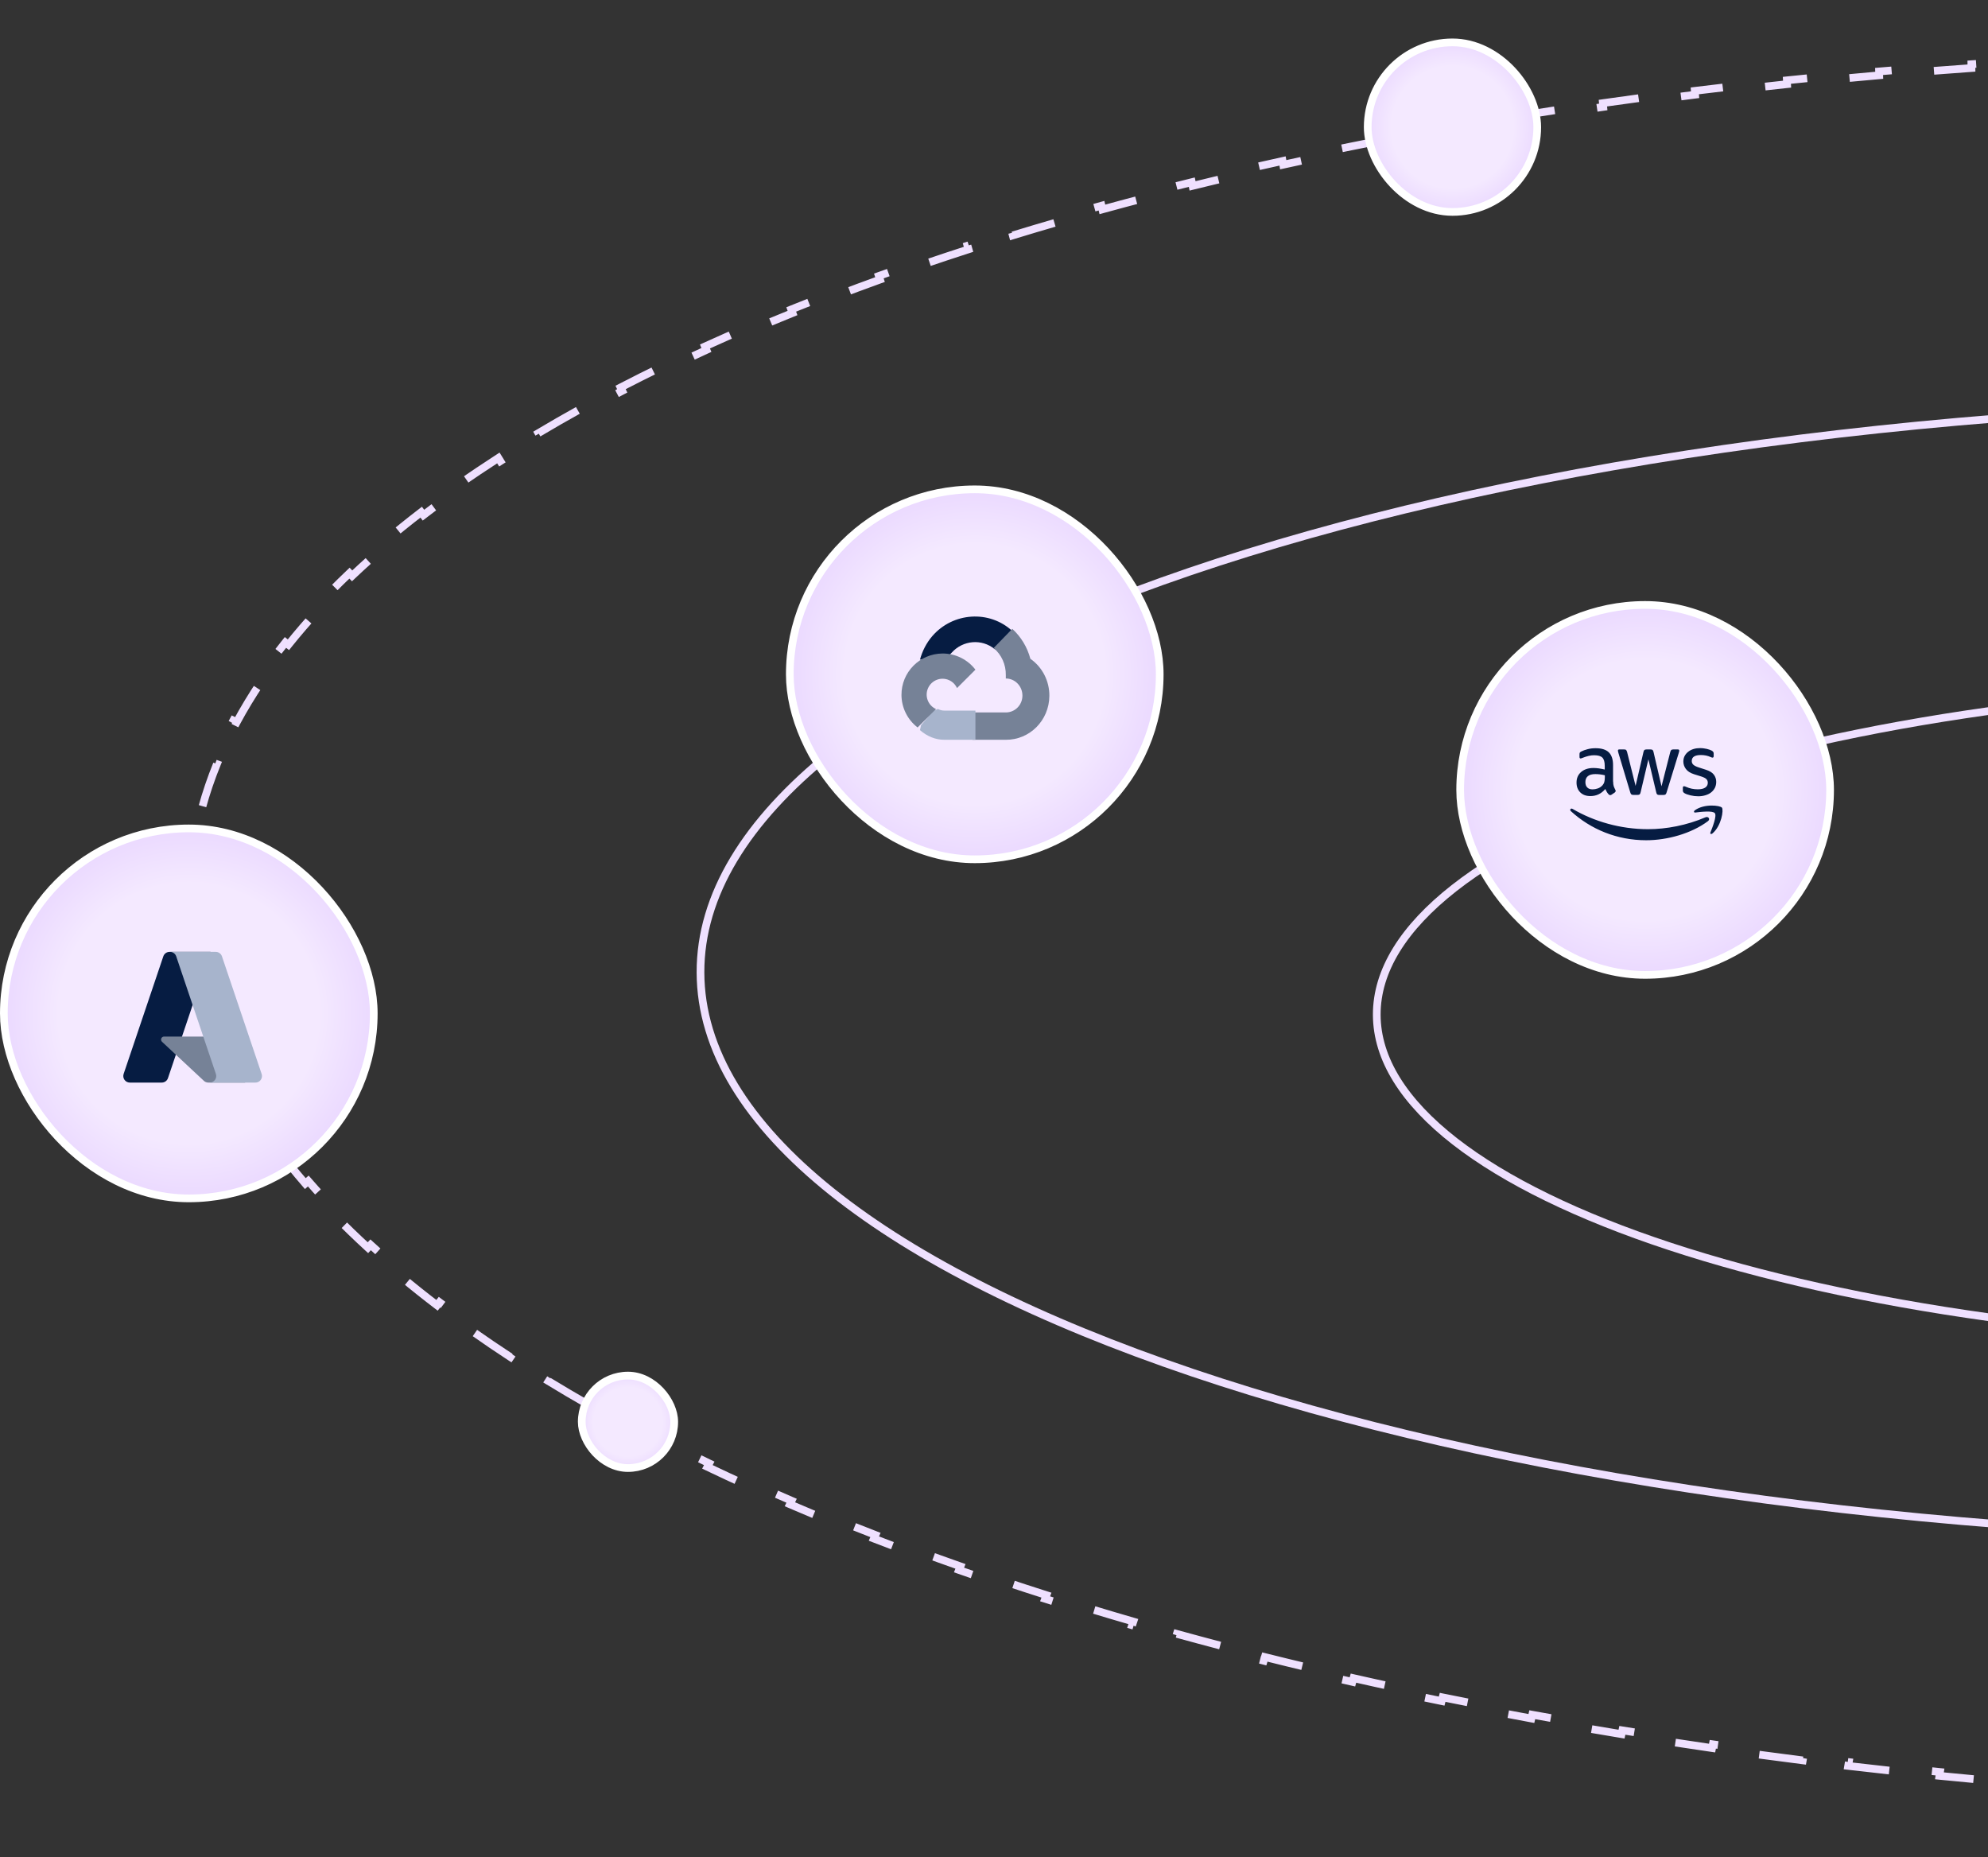 <?xml version="1.0" encoding="UTF-8"?> <svg xmlns="http://www.w3.org/2000/svg" width="258" height="241" viewBox="0 0 258 241" fill="none"><rect x="0" y="0" width="258" height="241" fill="#333333" stroke="none"/><path d="M608.493 118.207C608.74 120.168 608.859 122.14 608.847 124.122L608.346 124.144C608.34 125.125 608.302 126.109 608.23 127.096C608.159 128.082 608.055 129.065 607.919 130.043L608.415 130.088C608.141 132.064 607.737 134.024 607.207 135.967L606.724 135.859C606.205 137.761 605.564 139.647 604.803 141.517L605.267 141.685C604.516 143.53 603.651 145.359 602.674 147.169L602.235 146.95C601.298 148.688 600.256 150.411 599.111 152.117L599.524 152.379C598.413 154.036 597.207 155.676 595.909 157.299L595.523 157C594.283 158.55 592.958 160.084 591.55 161.603L591.91 161.932C590.548 163.401 589.108 164.854 587.594 166.291L587.257 165.939C585.813 167.309 584.3 168.665 582.719 170.007L583.033 170.38C581.514 171.669 579.932 172.944 578.291 174.205L577.997 173.815C576.417 175.029 574.781 176.229 573.09 177.415L573.365 177.818C571.72 178.972 570.022 180.113 568.275 181.24L568.017 180.826C566.336 181.91 564.608 182.982 562.833 184.041L563.075 184.465C561.362 185.488 559.605 186.498 557.807 187.496L557.58 187.063C555.827 188.036 554.034 188.998 552.202 189.947L552.416 190.387C550.632 191.311 548.812 192.223 546.955 193.124L546.754 192.678C544.961 193.547 543.134 194.406 541.274 195.254L541.464 195.706C539.629 196.542 537.763 197.367 535.865 198.18L535.686 197.724C533.853 198.509 531.992 199.285 530.101 200.049L530.27 200.51C528.41 201.262 526.522 202.004 524.607 202.735L524.448 202.27C522.573 202.986 520.673 203.691 518.747 204.386L518.897 204.854C517.017 205.533 515.113 206.201 513.186 206.859L513.044 206.388C511.138 207.039 509.209 207.68 507.258 208.311L507.391 208.785C505.496 209.398 503.579 210.001 501.641 210.594L501.515 210.118C499.588 210.708 497.641 211.289 495.673 211.86L495.792 212.338C493.88 212.893 491.949 213.438 490 213.974L489.889 213.494C487.948 214.027 485.989 214.551 484.012 215.066L484.117 215.548C482.189 216.05 480.244 216.543 478.282 217.027L478.185 216.543C476.232 217.025 474.262 217.497 472.277 217.96L472.369 218.446C470.429 218.898 468.474 219.342 466.504 219.777L466.419 219.29C464.455 219.724 462.476 220.148 460.482 220.564L460.562 221.052C458.614 221.458 456.652 221.856 454.676 222.244L454.602 221.755C452.629 222.144 450.642 222.523 448.642 222.894L448.71 223.384C446.755 223.747 444.787 224.101 442.808 224.446L442.745 223.955C440.768 224.299 438.779 224.636 436.778 224.963L436.836 225.455C434.87 225.777 432.893 226.091 430.905 226.396L430.852 225.903C428.874 226.206 426.884 226.501 424.884 226.788L424.932 227.282C422.956 227.565 420.97 227.84 418.974 228.106L418.931 227.612C416.953 227.876 414.964 228.131 412.966 228.379L413.003 228.874C411.018 229.12 409.024 229.357 407.019 229.587L406.986 229.091C405.009 229.317 403.022 229.535 401.026 229.745L401.055 230.241C399.061 230.451 397.058 230.653 395.046 230.846L395.022 230.35C393.046 230.539 391.062 230.721 389.07 230.895L389.089 231.392C387.095 231.566 385.094 231.732 383.084 231.89L383.069 231.392C381.087 231.548 379.097 231.695 377.099 231.835L377.11 232.332C375.12 232.471 373.123 232.602 371.119 232.725L371.112 232.228C369.121 232.35 367.124 232.464 365.119 232.57L365.121 233.068C363.135 233.173 361.143 233.27 359.145 233.36L359.147 232.861C357.149 232.951 355.146 233.032 353.136 233.105L353.13 233.603C351.147 233.676 349.159 233.74 347.164 233.796L347.174 233.298C345.183 233.354 343.186 233.403 341.183 233.443L341.168 233.942C339.178 233.982 337.182 234.015 335.181 234.039L335.2 233.54C333.214 233.565 331.223 233.581 329.226 233.59L329.204 234.088C327.207 234.097 325.205 234.098 323.199 234.091L323.225 233.592C321.245 233.585 319.26 233.57 317.271 233.547L317.241 234.046C315.25 234.023 313.255 233.992 311.256 233.954L311.29 233.455C310.291 233.436 309.291 233.415 308.29 233.391C307.289 233.368 306.289 233.343 305.29 233.316L305.252 233.815C303.254 233.76 301.262 233.699 299.274 233.629L299.316 233.131C297.33 233.061 295.35 232.984 293.376 232.9L293.33 233.398C291.329 233.312 289.334 233.219 287.345 233.118L287.395 232.62C285.406 232.519 283.424 232.41 281.449 232.294L281.395 232.792C279.404 232.675 277.42 232.551 275.442 232.418L275.5 231.921C273.509 231.787 271.526 231.647 269.549 231.498L269.487 231.996C267.508 231.847 265.535 231.691 263.569 231.527L263.635 231.03C261.643 230.864 259.658 230.691 257.68 230.509L257.61 231.006C255.631 230.825 253.659 230.635 251.696 230.439L251.77 229.942C249.787 229.744 247.813 229.538 245.846 229.324L245.768 229.82C243.788 229.604 241.816 229.381 239.853 229.151L239.936 228.655C237.965 228.424 236.003 228.185 234.05 227.938L233.963 228.433C231.983 228.183 230.012 227.925 228.05 227.659L228.142 227.165C226.181 226.899 224.23 226.626 222.288 226.345L222.192 226.839C220.215 226.553 218.248 226.26 216.291 225.958L216.391 225.465C214.433 225.164 212.484 224.854 210.546 224.537L210.441 225.03C208.477 224.708 206.523 224.379 204.58 224.042L204.689 223.551C202.734 223.212 200.789 222.865 198.855 222.51L198.741 223.001C196.79 222.643 194.85 222.277 192.922 221.903L193.041 221.414C191.089 221.035 189.149 220.649 187.221 220.255L187.097 220.744C185.16 220.348 183.235 219.944 181.322 219.532L181.451 219.045C179.504 218.625 177.57 218.198 175.65 217.763L175.516 218.25C173.593 217.814 171.683 217.37 169.787 216.918L169.926 216.433C167.986 215.971 166.06 215.501 164.15 215.022L164.005 215.506C162.093 215.027 160.195 214.54 158.312 214.046L158.462 213.563C156.535 213.056 154.624 212.542 152.729 212.019L152.574 212.5C150.674 211.975 148.789 211.442 146.922 210.902L147.083 210.422C145.171 209.868 143.277 209.306 141.4 208.736L141.233 209.214C139.348 208.641 137.481 208.06 135.632 207.47L135.806 206.994C133.91 206.39 132.033 205.777 130.176 205.155L129.996 205.629C128.131 205.004 126.286 204.372 124.46 203.73L124.647 203.259C122.769 202.599 120.912 201.93 119.077 201.253L118.882 201.722C117.037 201.04 115.214 200.351 113.413 199.652L113.615 199.186C111.761 198.467 109.931 197.739 108.125 197.002L107.916 197.465C106.09 196.719 104.289 195.965 102.514 195.202L102.731 194.742C100.913 193.961 99.121 193.17 97.356 192.37L97.13 192.825C95.327 192.008 93.553 191.182 91.807 190.346L92.042 189.894C90.269 189.045 88.525 188.186 86.812 187.318L86.568 187.765C84.794 186.866 83.053 185.958 81.345 185.039L81.6 184.598C79.869 183.667 78.173 182.727 76.511 181.777L76.246 182.212C74.526 181.229 72.844 180.235 71.199 179.232L71.476 178.803C69.788 177.772 68.14 176.731 66.533 175.68L66.244 176.101C64.596 175.023 62.992 173.935 61.432 172.836L61.734 172.424C60.119 171.287 58.552 170.139 57.033 168.98L56.716 169.382C55.137 168.178 53.611 166.962 52.137 165.735L52.47 165.346C50.956 164.086 49.499 162.814 48.099 161.532L47.75 161.906C46.297 160.574 44.905 159.23 43.577 157.874L43.944 157.517C42.563 156.107 41.251 154.685 40.009 153.253L39.623 153.589C38.321 152.086 37.097 150.571 35.951 149.044L36.358 148.733C35.174 147.154 34.075 145.564 33.064 143.962L32.636 144.242C31.576 142.564 30.612 140.874 29.744 139.171L30.193 138.928C29.3 137.175 28.51 135.41 27.827 133.635L27.358 133.833C26.646 131.983 26.048 130.12 25.567 128.246L26.053 128.101C25.566 126.202 25.199 124.292 24.957 122.373L24.46 122.458C24.213 120.497 24.093 118.525 24.105 116.543L24.607 116.521C24.613 115.54 24.651 114.556 24.722 113.569C24.794 112.583 24.898 111.6 25.034 110.622L24.537 110.577C24.812 108.601 25.216 106.641 25.746 104.698L26.229 104.806C26.748 102.904 27.389 101.018 28.149 99.148L27.686 98.98C28.436 97.135 29.302 95.306 30.279 93.496L30.718 93.715C31.655 91.976 32.697 90.254 33.841 88.548L33.429 88.285C34.54 86.629 35.746 84.989 37.044 83.366L37.43 83.665C38.67 82.115 39.995 80.581 41.403 79.062L41.043 78.733C42.405 77.264 43.845 75.811 45.359 74.373L45.696 74.726C47.14 73.356 48.653 71.999 50.234 70.658L49.92 70.285C51.439 68.996 53.02 67.721 54.662 66.46L54.956 66.849C56.535 65.636 58.172 64.436 59.863 63.25L59.588 62.847C61.233 61.693 62.931 60.552 64.678 59.425L64.936 59.839C66.617 58.755 68.345 57.683 70.119 56.624L69.877 56.2C71.591 55.177 73.347 54.167 75.145 53.169L75.373 53.602C77.126 52.628 78.919 51.667 80.751 50.718L80.537 50.278C82.321 49.354 84.141 48.441 85.997 47.541L86.199 47.987C87.992 47.117 89.819 46.259 91.678 45.411L91.489 44.959C93.323 44.123 95.19 43.298 97.088 42.484L97.267 42.941C99.1 42.155 100.961 41.38 102.851 40.616L102.683 40.155C104.543 39.403 106.431 38.661 108.346 37.93L108.505 38.395C110.38 37.679 112.28 36.974 114.206 36.279L114.055 35.811C115.935 35.132 117.839 34.464 119.767 33.806L119.908 34.276C121.814 33.626 123.743 32.985 125.695 32.354L125.561 31.88C127.457 31.267 129.374 30.664 131.312 30.07L131.438 30.547C133.365 29.956 135.312 29.376 137.28 28.805L137.161 28.327C139.073 27.772 141.004 27.227 142.953 26.691L143.064 27.171C145.005 26.638 146.964 26.113 148.941 25.599L148.836 25.116C150.764 24.614 152.709 24.122 154.67 23.638L154.768 24.122C156.721 23.64 158.69 23.168 160.676 22.704L160.584 22.219C162.524 21.766 164.479 21.323 166.449 20.888L166.534 21.375C168.498 20.941 170.477 20.517 172.471 20.101L172.391 19.613C174.339 19.207 176.301 18.809 178.276 18.421L178.35 18.91C180.324 18.521 182.311 18.142 184.311 17.771L184.242 17.281C186.198 16.918 188.165 16.564 190.145 16.219L190.208 16.71C192.185 16.365 194.174 16.029 196.175 15.701L196.117 15.209C198.083 14.887 200.06 14.574 202.048 14.269L202.101 14.762C204.079 14.459 206.068 14.163 208.068 13.877L208.021 13.383C209.997 13.1 211.983 12.825 213.979 12.559L214.022 13.053C216 12.789 217.989 12.533 219.987 12.286L219.949 11.791C221.935 11.545 223.929 11.307 225.933 11.078L225.966 11.574C227.944 11.348 229.931 11.129 231.927 10.919L231.898 10.423C233.892 10.214 235.895 10.012 237.907 9.819L237.931 10.315C239.907 10.125 241.891 9.944 243.883 9.77L243.864 9.273C245.858 9.099 247.859 8.933 249.869 8.775L249.884 9.273C251.866 9.117 253.856 8.97 255.853 8.83L255.843 8.332C257.833 8.193 259.83 8.062 261.834 7.939L261.84 8.437C263.831 8.315 265.829 8.201 267.834 8.095L267.832 7.597C269.817 7.492 271.81 7.394 273.808 7.305L273.806 7.804C275.804 7.714 277.807 7.633 279.817 7.56L279.823 7.061C281.806 6.989 283.794 6.925 285.789 6.868L285.778 7.367C287.77 7.311 289.767 7.262 291.77 7.222L291.784 6.723C293.775 6.683 295.771 6.65 297.772 6.626L297.753 7.125C299.739 7.1 301.73 7.084 303.726 7.075L303.749 6.576C305.746 6.568 307.747 6.567 309.754 6.574L309.728 7.073C311.708 7.08 313.693 7.095 315.682 7.118L315.712 6.619C317.703 6.642 319.698 6.673 321.697 6.711L321.663 7.21C322.662 7.229 323.662 7.25 324.663 7.274C325.664 7.297 326.664 7.322 327.662 7.349L327.7 6.85C329.699 6.904 331.691 6.966 333.678 7.036L333.636 7.534C335.622 7.604 337.603 7.681 339.577 7.765L339.623 7.267C341.624 7.352 343.619 7.446 345.608 7.547L345.558 8.045C347.546 8.146 349.528 8.254 351.504 8.371L351.558 7.873C353.549 7.99 355.533 8.114 357.511 8.247L357.453 8.744C359.443 8.877 361.427 9.018 363.404 9.167L363.466 8.669C365.445 8.818 367.418 8.974 369.383 9.138L369.318 9.635C371.31 9.801 373.295 9.974 375.273 10.156L375.343 9.659C377.322 9.84 379.293 10.03 381.257 10.226L381.183 10.723C383.166 10.921 385.14 11.127 387.107 11.341L387.185 10.845C389.165 11.06 391.136 11.284 393.1 11.514L393.017 12.01C394.987 12.241 396.949 12.48 398.903 12.727L398.989 12.232C400.969 12.482 402.94 12.74 404.902 13.006L404.811 13.5C406.772 13.766 408.723 14.039 410.665 14.319L410.761 13.826C412.737 14.111 414.704 14.405 416.662 14.707L416.562 15.2C418.52 15.501 420.469 15.81 422.407 16.128L422.512 15.635C424.476 15.956 426.43 16.286 428.373 16.622L428.263 17.114C430.219 17.453 432.164 17.8 434.098 18.155L434.212 17.664C436.163 18.022 438.103 18.388 440.031 18.761L439.912 19.251C441.864 19.63 443.804 20.016 445.732 20.41L445.856 19.921C447.793 20.317 449.718 20.721 451.631 21.133L451.502 21.62C453.449 22.039 455.383 22.467 457.303 22.902L457.437 22.415C459.36 22.851 461.27 23.295 463.166 23.747L463.027 24.232C464.967 24.694 466.892 25.164 468.803 25.643L468.947 25.159C470.86 25.637 472.758 26.124 474.641 26.619L474.491 27.102C476.417 27.608 478.328 28.123 480.223 28.646L480.379 28.165C482.279 28.69 484.163 29.222 486.031 29.763L485.87 30.243C487.781 30.796 489.676 31.358 491.553 31.929L491.72 31.451C493.605 32.024 495.472 32.605 497.321 33.195L497.147 33.671C499.043 34.275 500.919 34.888 502.776 35.51L502.957 35.036C504.822 35.66 506.667 36.293 508.493 36.935L508.305 37.406C510.184 38.066 512.041 38.735 513.876 39.412L514.07 38.943C515.916 39.624 517.739 40.314 519.54 41.013L519.338 41.479C521.192 42.198 523.022 42.926 524.827 43.663L525.037 43.2C526.862 43.945 528.663 44.7 530.439 45.463L530.222 45.922C532.04 46.704 533.832 47.495 535.597 48.295L535.823 47.839C537.626 48.657 539.4 49.483 541.145 50.319L540.911 50.771C542.684 51.62 544.427 52.479 546.14 53.347L546.385 52.9C548.158 53.798 549.9 54.707 551.608 55.625L551.353 56.067C553.084 56.998 554.78 57.938 556.442 58.888L556.707 58.453C558.427 59.436 560.109 60.43 561.753 61.433L561.477 61.862C563.165 62.893 564.813 63.934 566.42 64.985L566.709 64.564C568.356 65.641 569.961 66.73 571.521 67.829L571.218 68.24C572.834 69.378 574.401 70.526 575.92 71.684L576.237 71.283C577.816 72.487 579.342 73.703 580.815 74.93L580.483 75.319C581.997 76.579 583.454 77.851 584.853 79.133L585.202 78.759C586.656 80.091 588.047 81.435 589.375 82.79L589.008 83.148C590.39 84.558 591.702 85.979 592.943 87.412L593.33 87.076C594.631 88.579 595.856 90.094 597.001 91.621L596.595 91.932C597.779 93.511 598.878 95.101 599.889 96.703L600.317 96.423C601.376 98.101 602.341 99.791 603.209 101.494L602.76 101.736C603.653 103.489 604.443 105.254 605.126 107.03L605.595 106.832C606.307 108.682 606.905 110.545 607.386 112.418L606.9 112.564C607.387 114.463 607.753 116.373 607.996 118.292L608.493 118.207Z" stroke="#EFE0FF" stroke-dasharray="6 6"></path><path d="M526.907 125.812C526.935 135.837 520.976 145.469 510.002 154.305C499.032 163.138 483.115 171.119 463.393 177.837C423.954 191.271 369.408 199.616 309.111 199.668C248.813 199.721 194.222 191.473 154.709 178.108C134.95 171.425 118.989 163.471 107.97 154.658C96.947 145.841 90.936 136.22 90.908 126.195C90.88 116.17 96.839 106.538 107.813 97.701C118.783 88.869 134.7 80.888 154.422 74.17C193.862 60.736 248.407 52.391 308.704 52.339C369.002 52.286 423.593 60.534 463.106 73.899C482.865 80.582 498.826 88.536 509.845 97.349C520.868 106.166 526.88 115.787 526.907 125.812Z" stroke="#EFE0FF"></path><path d="M439.179 131.455C439.195 137.202 435.687 142.761 429.141 147.894C422.602 153.022 413.1 157.665 401.309 161.577C377.732 169.399 345.112 174.261 309.044 174.292C272.977 174.324 240.33 169.519 216.71 161.739C204.898 157.848 195.37 153.221 188.802 148.105C182.228 142.984 178.69 137.43 178.674 131.683C178.658 125.936 182.166 120.376 188.712 115.244C195.251 110.116 204.753 105.473 216.544 101.561C240.121 93.739 272.741 88.877 308.809 88.845C344.876 88.814 377.522 93.618 401.142 101.399C412.955 105.29 422.483 109.916 429.051 115.033C435.625 120.154 439.163 125.707 439.179 131.455Z" stroke="#EFE0FF"></path><rect x="0.5" y="107.5" width="48.006" height="48.006" rx="24.003" fill="url(#paint0_radial_4556_28659)"></rect><rect x="0.5" y="107.5" width="48.006" height="48.006" rx="24.003" stroke="white"></rect><path d="M22.001 123.52H27.327L21.798 139.902C21.741 140.071 21.633 140.217 21.488 140.321C21.344 140.424 21.171 140.48 20.993 140.48H16.848C16.713 140.48 16.581 140.448 16.461 140.387C16.341 140.325 16.238 140.236 16.159 140.127C16.081 140.017 16.029 139.891 16.009 139.758C15.989 139.625 16.002 139.489 16.044 139.361L21.196 124.097C21.253 123.929 21.361 123.783 21.505 123.679C21.65 123.575 21.823 123.52 22.001 123.52Z" fill="#061C42"></path><path d="M29.74 134.508H21.294C21.215 134.508 21.138 134.532 21.073 134.576C21.009 134.62 20.958 134.683 20.93 134.756C20.901 134.829 20.895 134.909 20.912 134.985C20.929 135.062 20.969 135.131 21.027 135.185L26.454 140.251C26.612 140.398 26.82 140.48 27.036 140.48H31.819L29.74 134.508Z" fill="#768297"></path><path d="M28.804 124.097C28.747 123.928 28.639 123.782 28.495 123.679C28.351 123.575 28.178 123.52 28.001 123.52H22.064C22.242 123.52 22.415 123.575 22.559 123.679C22.703 123.782 22.811 123.929 22.868 124.097L28.02 139.361C28.063 139.489 28.075 139.625 28.055 139.758C28.035 139.891 27.984 140.017 27.905 140.127C27.826 140.236 27.723 140.325 27.603 140.387C27.483 140.448 27.351 140.48 27.216 140.48H33.153C33.287 140.48 33.42 140.448 33.54 140.387C33.659 140.325 33.763 140.236 33.841 140.127C33.92 140.017 33.971 139.891 33.991 139.758C34.011 139.624 33.999 139.489 33.956 139.361L28.804 124.097Z" fill="#A7B4CC"></path><rect x="189.5" y="78.5" width="48.006" height="48.006" rx="24.003" fill="url(#paint1_radial_4556_28659)"></rect><rect x="189.5" y="78.5" width="48.006" height="48.006" rx="24.003" stroke="white"></rect><path d="M209.352 101.42C209.352 101.666 209.378 101.866 209.424 102.012C209.477 102.158 209.543 102.318 209.635 102.491C209.668 102.544 209.681 102.597 209.681 102.644C209.681 102.71 209.641 102.777 209.556 102.843L209.142 103.123C209.083 103.163 209.023 103.182 208.971 103.182C208.905 103.182 208.839 103.149 208.774 103.089C208.682 102.99 208.603 102.883 208.537 102.777C208.471 102.664 208.406 102.537 208.333 102.384C207.82 102.996 207.176 103.302 206.401 103.302C205.849 103.302 205.408 103.143 205.086 102.823C204.764 102.504 204.6 102.079 204.6 101.547C204.6 100.981 204.797 100.522 205.198 100.177C205.599 99.831 206.131 99.658 206.808 99.658C207.032 99.658 207.262 99.678 207.505 99.711C207.748 99.744 207.998 99.798 208.261 99.857V99.372C208.261 98.867 208.156 98.514 207.952 98.308C207.742 98.102 207.387 98.002 206.881 98.002C206.65 98.002 206.414 98.029 206.171 98.088C205.927 98.148 205.691 98.222 205.461 98.315C205.356 98.361 205.277 98.388 205.231 98.401C205.185 98.414 205.152 98.421 205.125 98.421C205.033 98.421 204.987 98.355 204.987 98.215V97.889C204.987 97.783 205.001 97.703 205.033 97.656C205.066 97.61 205.125 97.563 205.217 97.516C205.448 97.397 205.724 97.297 206.046 97.217C206.368 97.131 206.71 97.091 207.071 97.091C207.853 97.091 208.425 97.27 208.793 97.63C209.155 97.989 209.339 98.534 209.339 99.266V101.42H209.352ZM206.683 102.431C206.9 102.431 207.124 102.391 207.36 102.311C207.597 102.232 207.807 102.085 207.985 101.886C208.09 101.759 208.169 101.62 208.208 101.46C208.248 101.3 208.274 101.108 208.274 100.882V100.602C208.083 100.556 207.88 100.516 207.669 100.489C207.459 100.463 207.255 100.449 207.051 100.449C206.611 100.449 206.289 100.536 206.072 100.715C205.855 100.895 205.75 101.148 205.75 101.48C205.75 101.793 205.829 102.025 205.993 102.185C206.151 102.351 206.381 102.431 206.683 102.431ZM211.962 103.149C211.843 103.149 211.764 103.129 211.712 103.083C211.659 103.043 211.613 102.95 211.574 102.823L210.029 97.683C209.99 97.55 209.97 97.463 209.97 97.417C209.97 97.31 210.023 97.251 210.128 97.251H210.772C210.897 97.251 210.982 97.27 211.028 97.317C211.081 97.357 211.12 97.45 211.16 97.576L212.264 101.979L213.289 97.576C213.322 97.443 213.362 97.357 213.414 97.317C213.467 97.277 213.559 97.251 213.677 97.251H214.203C214.328 97.251 214.413 97.27 214.466 97.317C214.519 97.357 214.565 97.45 214.591 97.576L215.629 102.032L216.767 97.576C216.806 97.443 216.852 97.357 216.898 97.317C216.951 97.277 217.036 97.251 217.154 97.251H217.766C217.871 97.251 217.93 97.304 217.93 97.417C217.93 97.45 217.924 97.483 217.917 97.523C217.91 97.563 217.897 97.616 217.871 97.689L216.287 102.83C216.247 102.963 216.201 103.049 216.149 103.089C216.096 103.129 216.011 103.156 215.899 103.156H215.334C215.209 103.156 215.123 103.136 215.071 103.089C215.018 103.043 214.972 102.956 214.946 102.823L213.927 98.534L212.915 102.817C212.882 102.95 212.842 103.036 212.79 103.083C212.737 103.129 212.645 103.149 212.527 103.149H211.962ZM220.408 103.329C220.066 103.329 219.725 103.289 219.396 103.209C219.067 103.129 218.811 103.043 218.64 102.943C218.535 102.883 218.463 102.817 218.436 102.757C218.41 102.697 218.397 102.631 218.397 102.571V102.232C218.397 102.092 218.449 102.025 218.548 102.025C218.587 102.025 218.627 102.032 218.666 102.045C218.706 102.059 218.765 102.085 218.831 102.112C219.054 102.212 219.297 102.291 219.554 102.345C219.817 102.398 220.073 102.424 220.336 102.424C220.75 102.424 221.072 102.351 221.296 102.205C221.519 102.059 221.637 101.846 221.637 101.573C221.637 101.387 221.578 101.234 221.46 101.108C221.342 100.981 221.118 100.868 220.796 100.762L219.843 100.463C219.363 100.31 219.008 100.084 218.791 99.784C218.574 99.492 218.463 99.166 218.463 98.82C218.463 98.541 218.522 98.295 218.64 98.082C218.758 97.869 218.916 97.683 219.113 97.537C219.31 97.383 219.534 97.27 219.797 97.191C220.06 97.111 220.336 97.078 220.625 97.078C220.77 97.078 220.921 97.084 221.066 97.104C221.217 97.124 221.355 97.151 221.493 97.177C221.624 97.211 221.749 97.244 221.867 97.284C221.986 97.324 222.078 97.364 222.144 97.403C222.236 97.457 222.301 97.51 222.341 97.57C222.38 97.623 222.4 97.696 222.4 97.789V98.102C222.4 98.241 222.347 98.315 222.249 98.315C222.196 98.315 222.111 98.288 221.999 98.235C221.624 98.062 221.204 97.975 220.737 97.975C220.362 97.975 220.066 98.035 219.863 98.162C219.659 98.288 219.554 98.481 219.554 98.754C219.554 98.94 219.619 99.099 219.751 99.226C219.882 99.352 220.126 99.478 220.474 99.591L221.407 99.891C221.881 100.044 222.222 100.256 222.426 100.529C222.63 100.802 222.729 101.114 222.729 101.46C222.729 101.746 222.669 102.005 222.558 102.232C222.439 102.458 222.282 102.657 222.078 102.817C221.874 102.983 221.631 103.103 221.348 103.189C221.052 103.282 220.743 103.329 220.408 103.329Z" fill="#061C42"></path><path d="M221.651 106.56C219.489 108.176 216.347 109.034 213.645 109.034C209.859 109.034 206.447 107.618 203.871 105.264C203.667 105.077 203.851 104.825 204.094 104.971C206.881 106.607 210.319 107.598 213.875 107.598C216.274 107.598 218.91 107.092 221.336 106.055C221.697 105.889 222.006 106.294 221.651 106.56ZM222.552 105.523C222.276 105.164 220.725 105.35 220.021 105.436C219.811 105.463 219.778 105.277 219.969 105.137C221.204 104.259 223.235 104.512 223.472 104.805C223.709 105.104 223.406 107.159 222.249 108.143C222.072 108.296 221.901 108.216 221.98 108.017C222.243 107.358 222.828 105.875 222.552 105.523Z" fill="#061C42"></path><rect x="102.5" y="63.5" width="48.006" height="48.006" rx="24.003" fill="url(#paint2_radial_4556_28659)"></rect><rect x="102.5" y="63.5" width="48.006" height="48.006" rx="24.003" stroke="white"></rect><path d="M129.645 84.268L131.28 82.598L131.389 81.894C128.409 79.126 123.673 79.44 120.987 82.549C120.241 83.413 119.688 84.489 119.393 85.601L119.978 85.517L123.248 84.966L123.5 84.702C124.955 83.07 127.414 82.85 129.094 84.239L129.645 84.268Z" fill="#061C42"></path><path d="M133.719 85.486C133.322 83.984 132.507 82.635 131.374 81.602L128.951 84.092C129.456 84.516 129.861 85.052 130.135 85.66C130.409 86.268 130.545 86.932 130.532 87.602V88.044C131.723 88.044 132.689 89.036 132.689 90.259C132.689 91.483 131.723 92.45 130.532 92.45H126.213L125.789 92.923V95.58L126.213 95.997H130.532C133.63 96.022 136.161 93.487 136.185 90.304C136.193 89.355 135.971 88.418 135.541 87.577C135.11 86.736 134.485 86.018 133.719 85.486Z" fill="#768297"></path><path d="M122.558 95.997H126.59V92.211H122.558C122.273 92.211 121.991 92.139 121.731 91.999L121.159 92.205L119.534 94.098L119.393 94.742C120.304 95.549 121.416 96.003 122.558 95.997Z" fill="#A7B4CC"></path><path d="M122.318 84.801C119.359 84.819 116.975 87.23 116.992 90.187C116.997 91.001 117.188 91.804 117.551 92.534C117.913 93.264 118.437 93.901 119.084 94.398L121.474 92.01C120.437 91.542 119.976 90.323 120.445 89.288C120.913 88.252 122.133 87.791 123.17 88.259C123.627 88.466 123.993 88.831 124.199 89.288L126.589 86.9C126.087 86.245 125.441 85.714 124.7 85.35C123.959 84.986 123.144 84.798 122.318 84.801Z" fill="#768297"></path><rect x="177.5" y="5.5" width="22" height="22" rx="11" fill="url(#paint3_radial_4556_28659)"></rect><rect x="177.5" y="5.5" width="22" height="22" rx="11" stroke="white"></rect><rect x="75.5" y="178.5" width="12" height="12" rx="6" fill="url(#paint4_radial_4556_28659)"></rect><rect x="75.5" y="178.5" width="12" height="12" rx="6" stroke="white"></rect><defs><radialGradient id="paint0_radial_4556_28659" cx="0" cy="0" r="1" gradientUnits="userSpaceOnUse" gradientTransform="translate(24.503 131.503) rotate(90) scale(24.503)"><stop offset="0.689" stop-color="#F4E9FF"></stop><stop offset="1" stop-color="#EAD8FF"></stop></radialGradient><radialGradient id="paint1_radial_4556_28659" cx="0" cy="0" r="1" gradientUnits="userSpaceOnUse" gradientTransform="translate(213.503 102.503) rotate(90) scale(24.503)"><stop offset="0.689" stop-color="#F4E9FF"></stop><stop offset="1" stop-color="#EAD8FF"></stop></radialGradient><radialGradient id="paint2_radial_4556_28659" cx="0" cy="0" r="1" gradientUnits="userSpaceOnUse" gradientTransform="translate(126.503 87.503) rotate(90) scale(24.503)"><stop offset="0.689" stop-color="#F4E9FF"></stop><stop offset="1" stop-color="#EAD8FF"></stop></radialGradient><radialGradient id="paint3_radial_4556_28659" cx="0" cy="0" r="1" gradientUnits="userSpaceOnUse" gradientTransform="translate(188.5 16.5) rotate(90) scale(11.5)"><stop offset="0.689" stop-color="#F4E9FF"></stop><stop offset="1" stop-color="#EAD8FF"></stop></radialGradient><radialGradient id="paint4_radial_4556_28659" cx="0" cy="0" r="1" gradientUnits="userSpaceOnUse" gradientTransform="translate(81.5 184.5) rotate(90) scale(6.5)"><stop offset="0.689" stop-color="#F4E9FF"></stop><stop offset="1" stop-color="#EAD8FF"></stop></radialGradient></defs></svg> 